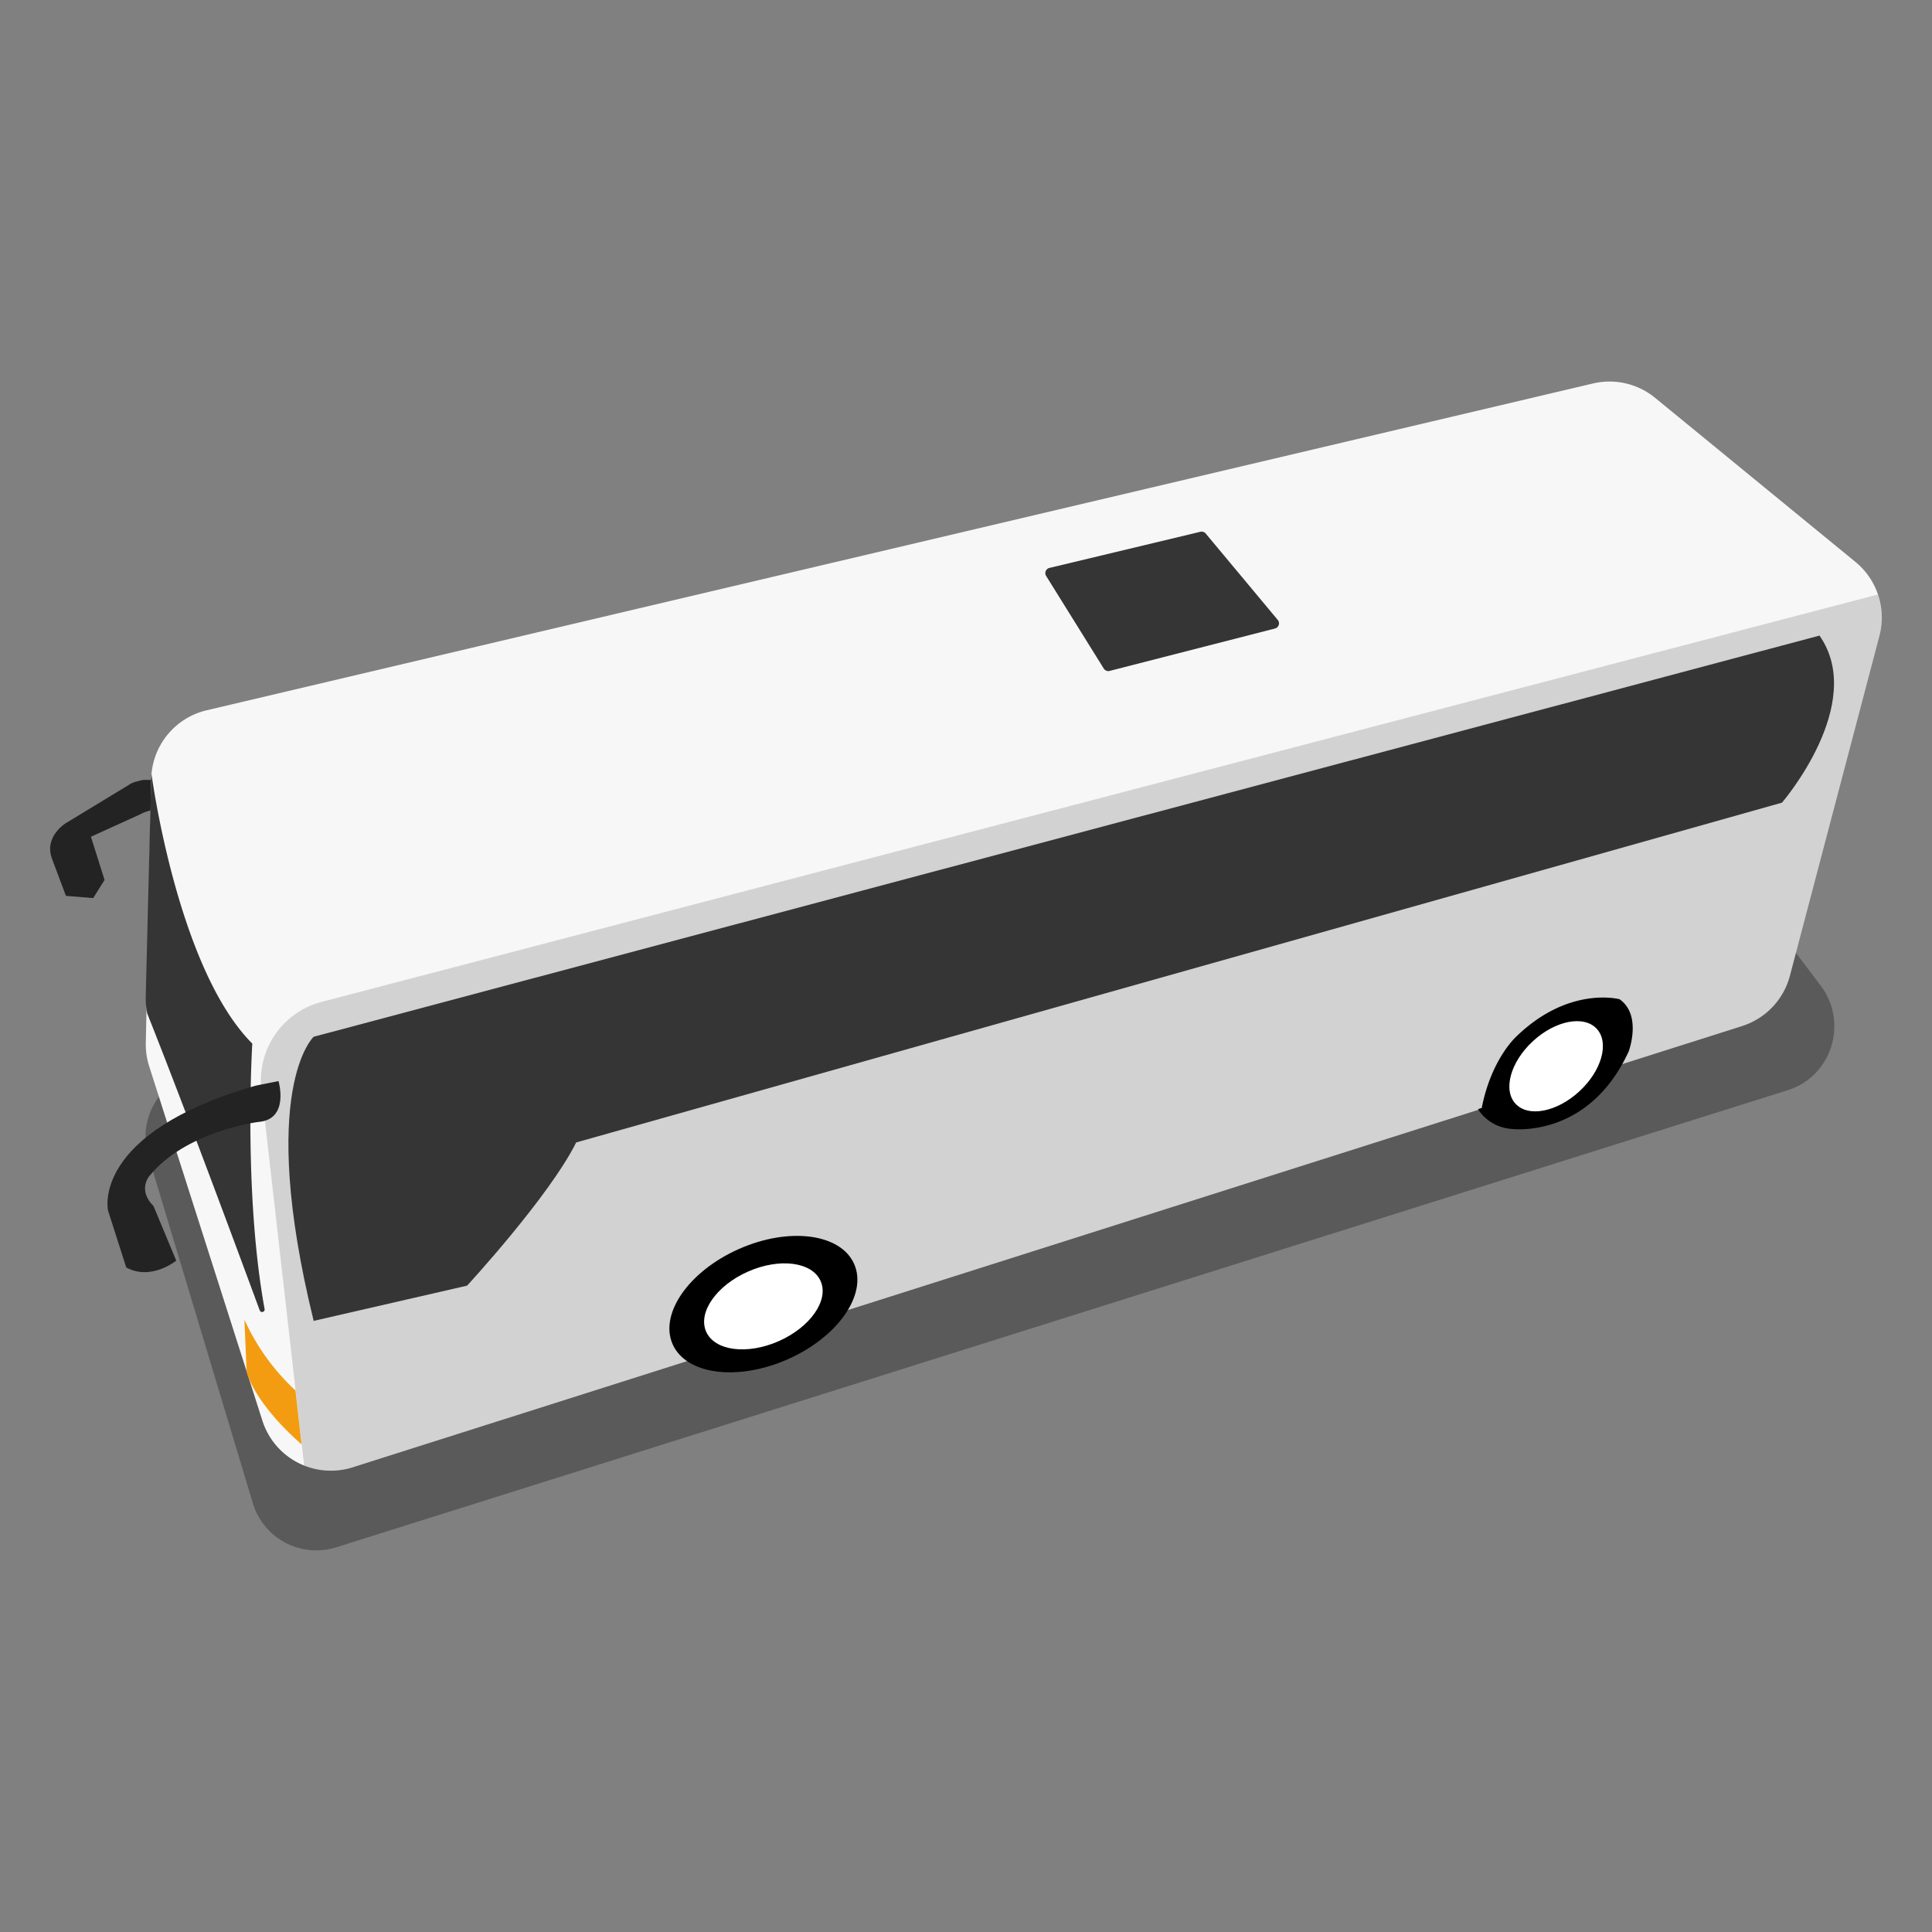 <svg preserveaspectratio="none" height="85" width="85" viewBox="0 0 850 850" xmlns="http://www.w3.org/2000/svg" xmlns:xlink="http://www.w3.org/1999/xlink" style="opacity:1;">
    <rect x="0" y="0" width="850" height="850" fill="#808080" stroke="none"/>
    <!--Oeste Suroeste-->
    <defs><style>.cls-1{opacity:0.3;}.cls-2{fill:#232323;}.cls-3{fill:#f7f7f7;}.cls-4{opacity:0.15;}.cls-5{fill:#353535;}.cls-6{fill:#F39C12;}.cls-7{fill:#fff;}.cls-8{fill:none;}</style></defs>
    <path class="cls-1" d="M147.87,680.78,786.53,479.64c19.35-6.09,26.8-29.71,14.5-46l-104.5-138a29.09,29.09,0,0,0-32.1-10.19L84.37,472.12A29.49,29.49,0,0,0,65.3,508.71l45.91,152.52A29.16,29.16,0,0,0,147.87,680.78Z"/><path class="cls-2" d="M29,362.13s-10,6-6,16l6,16,12,1,5-8-6-19,22-10s3-2,9-2v-13H63s-5,1-6,2Z"/><path class="cls-3" d="M90.91,312.5,700.82,168.72A31.65,31.65,0,0,1,728.14,175l88.17,72.22a31.63,31.63,0,0,1,10.55,32.54L787.47,429.3a31.64,31.64,0,0,1-21,22.1L155.15,645.56A31.63,31.63,0,0,1,115.43,625L65.64,469.14a31.67,31.67,0,0,1-1.49-10.27l2.39-116.22A31.63,31.63,0,0,1,90.91,312.5Z"/><path class="cls-4" d="M155.15,645.56,766.45,451.4a31.64,31.64,0,0,0,21-22.1l39.39-149.51a31.56,31.56,0,0,0-.65-18.23L141.5,440.79A35.75,35.75,0,0,0,115,479.4l18.81,165.39A31.47,31.47,0,0,0,155.15,645.56Z"/><path class="cls-5" d="M138,456.13s-25,23,0,125l67.5-15.5s36-39,48-63L784,353.13s37.5-43.5,16.5-73.5Z"/><path class="cls-5" d="M111,459.13c-33-33-44.34-118.54-44.34-118.54-.1.91-.16,1.84-.18,2.77l-2.37,95.36a32.52,32.52,0,0,0,.69,7.23c15.91,39.94,38.84,101.76,49.44,130.49a1.12,1.12,0,0,0,2.16-.59C107,524.2,111,459.13,111,459.13Z"/><path class="cls-2" d="M47.54,532.63s-8-34,65-55l10-2s5,17-9,18c0,0-32,4-48,24,0,0-5,6,2,13l10,24s-11,9-22,3Z"/><path class="cls-6" d="M107.54,580.63A97.49,97.49,0,0,0,130,611.76l2.68,23.66s-19.26-16-24.17-31.79Z"/><ellipse cx="335.83" cy="573.79" rx="43.66" ry="26.53" transform="translate(-203.3 184.75) rotate(-23.85)"/><ellipse class="cls-7" cx="335.83" cy="574.79" rx="27.53" ry="16.73" transform="translate(-203.71 184.83) rotate(-23.85)"/><path d="M651.9,487.45l-1.65.53a19.06,19.06,0,0,0,14.29,8.65s34,5,52-34c0,0,6-16-4-23,0,0-22-6-45,16C667.54,455.63,656.27,465.28,651.9,487.45Z"/><ellipse class="cls-7" cx="684.63" cy="469.07" rx="24.31" ry="15.04" transform="translate(-136.7 588.1) rotate(-42.66)"/><path class="cls-5" d="M460.26,253.4l25.37,40.77a2.34,2.34,0,0,0,2.58,1l72.73-18.65a2.35,2.35,0,0,0,1.22-3.78l-31.69-38a2.33,2.33,0,0,0-2.35-.78l-66.41,15.9A2.35,2.35,0,0,0,460.26,253.4Z"/><rect class="cls-8" width="850" height="850"/>
</svg>